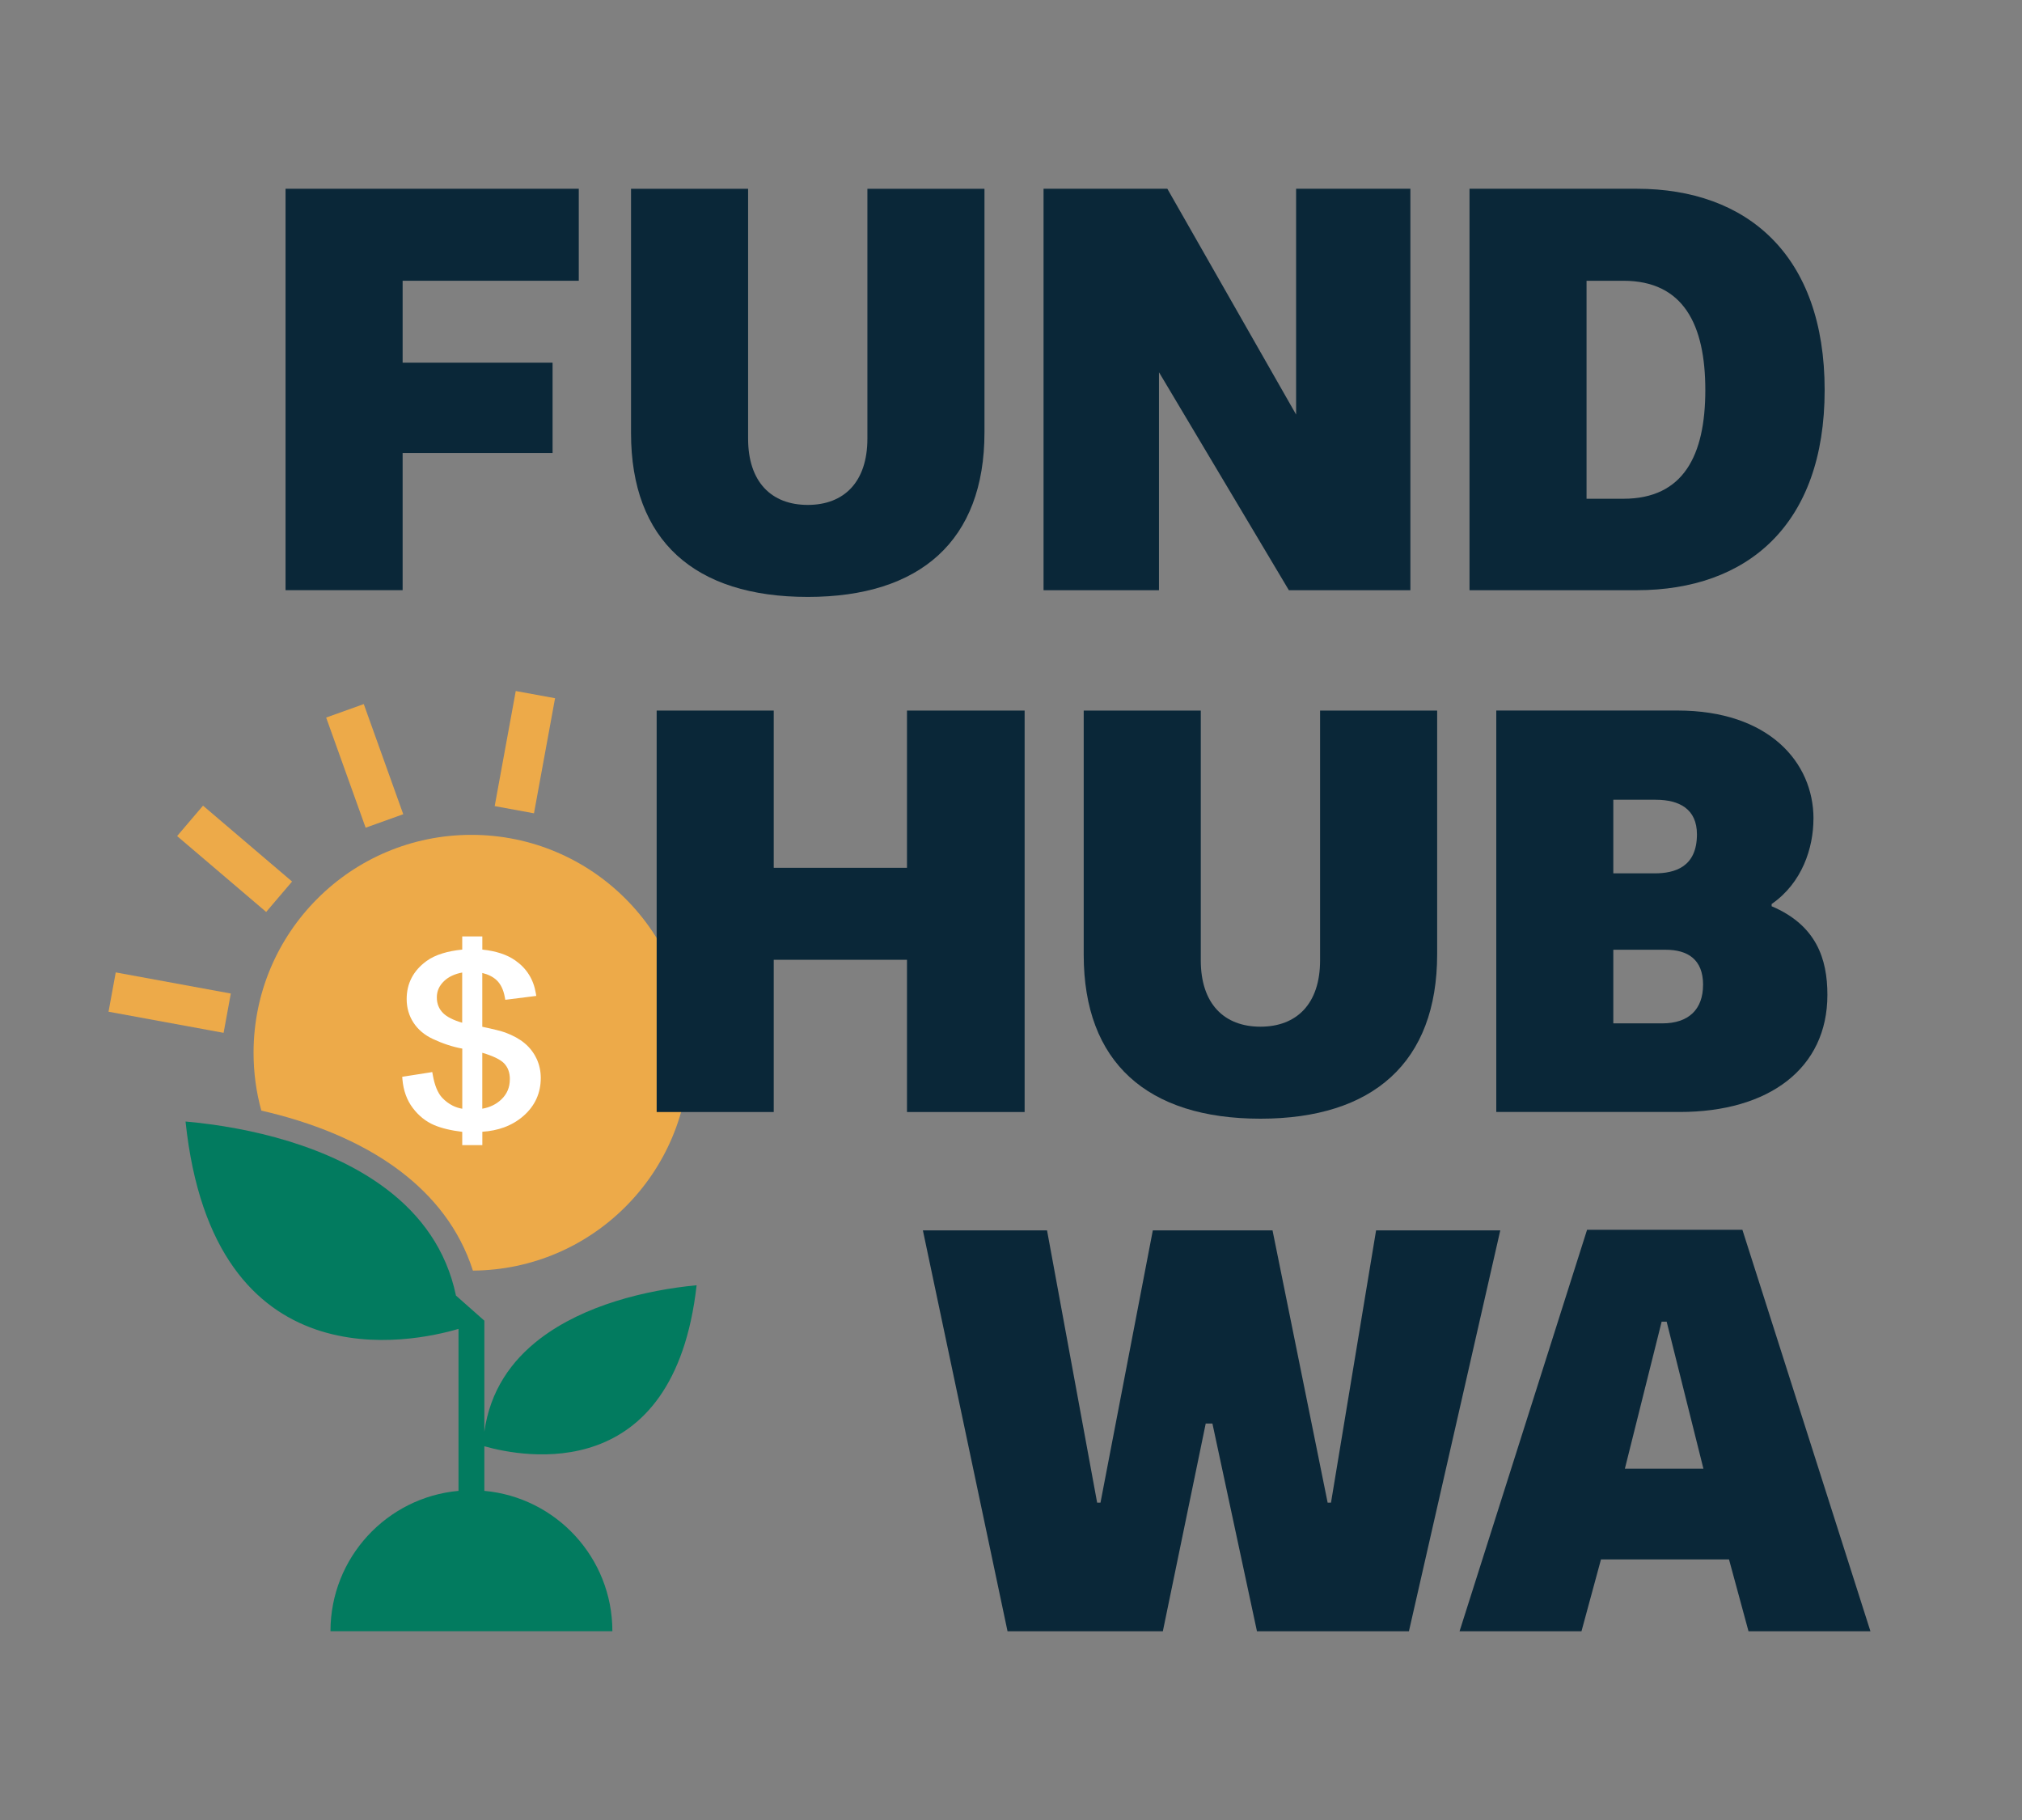 <?xml version="1.0" encoding="UTF-8"?><svg id="Layer_1" xmlns="http://www.w3.org/2000/svg" viewBox="0 0 500 450"><rect x="0" y="0" width="500" height="450" fill="#808080" stroke="none"/><defs><style>.cls-1{fill:#edaa49;}.cls-1,.cls-2,.cls-3,.cls-4{stroke-width:0px;}.cls-2{fill:#0a2738;}.cls-3{fill:#027b5f;}.cls-4{fill:#fff;}</style></defs><path class="cls-1" d="M154.66,298.38c9.75-9.74,15.78-23.21,15.78-38.09,0-14.88-6.03-28.35-15.78-38.09-9.74-9.75-23.21-15.78-38.09-15.78-14.88,0-28.35,6.02-38.09,15.78-9.75,9.74-15.78,23.21-15.78,38.09,0,4.96.66,9.75,1.92,14.31,12.12,2.77,24.55,7.49,34.48,15.06,8.09,6.17,14.53,14.18,17.84,24.5,14.73-.1,28.06-6.11,37.72-15.78Z"/><path class="cls-4" d="M132.68,261.76c-.68-1.46-1.67-2.75-2.94-3.81-1.25-1.05-2.88-1.95-4.84-2.67h0s0,0,0,0c-.97-.35-2.82-.81-5.64-1.41v-13.3c1.46.35,2.65.95,3.53,1.77,1.02.96,1.71,2.38,2.04,4.22l.12.64.65-.08,6.3-.79.71-.09-.12-.71c-.57-3.4-2.28-6.12-5.09-8.07-2.04-1.43-4.77-2.33-8.13-2.67v-3.25h-4.97v3.25c-1.8.18-3.42.49-4.83.92-1.59.48-2.95,1.13-4.03,1.93-3.24,2.37-4.88,5.53-4.88,9.37,0,2.17.57,4.13,1.69,5.85,1.12,1.71,2.72,3.06,4.77,4.02,2.46,1.15,4.91,1.96,7.29,2.39v14.87c-.83-.14-1.61-.39-2.34-.75-.95-.47-1.83-1.13-2.63-1.97-1.1-1.18-1.88-3.09-2.33-5.68l-.12-.67-.67.11-6.13.96-.63.1.05.64c.24,2.76,1.1,5.14,2.56,7.07,1.45,1.92,3.21,3.33,5.22,4.2,1.83.79,4.19,1.36,7.01,1.7v3.28h4.97v-3.3c1.94-.13,3.74-.49,5.35-1.08,1.81-.66,3.44-1.62,4.84-2.85,2.83-2.49,4.26-5.64,4.26-9.36,0-1.7-.35-3.3-1.03-4.77ZM108.02,246.6c0-1.57.6-2.9,1.83-4.06,1.1-1.04,2.59-1.73,4.44-2.08v12.41c-2.19-.63-3.78-1.44-4.73-2.39-1.04-1.05-1.54-2.32-1.54-3.88ZM126.07,266.87c0,1.99-.69,3.62-2.1,4.97-1.26,1.2-2.84,1.97-4.71,2.29v-13.83c2.66.79,4.46,1.66,5.37,2.59.97,1,1.45,2.3,1.45,3.98Z"/><rect class="cls-1" x="85.25" y="174.89" width="9.88" height="28.93" transform="translate(-58.61 41.55) rotate(-19.72)"/><rect class="cls-1" x="53.06" y="197.88" width="9.88" height="28.93" transform="translate(-141.24 118.78) rotate(-49.57)"/><rect class="cls-1" x="37.02" y="233.44" width="9.88" height="28.93" transform="translate(-209.45 244.42) rotate(-79.6)"/><rect class="cls-1" x="115.32" y="181.02" width="28.93" height="9.88" transform="translate(-76.51 280.13) rotate(-79.62)"/><path class="cls-3" d="M172.25,317.78c-12.5,1.2-27.76,4.87-38.7,13.21-7.11,5.42-12.38,12.89-13.78,23.02v-27.47l-7.02-6.21c-2.37-11.35-8.72-19.89-17.05-26.23-14.11-10.75-33.87-15.38-49.82-16.8,6.89,65.38,56.34,54.57,67.5,51.27v40.05c-17.75,1.61-31.66,16.53-31.66,34.7h69.71c0-18.17-13.91-33.09-31.66-34.7v-11.03c9.58,2.72,46.88,9.97,52.49-39.81Z"/><path class="cls-2" d="M299.8,351.98h-1.65l-10.6,51.35h-38.41l-20.93-99.12h30.7l12.39,67.32h.83l12.94-67.32h29.6l13.63,67.32h.83l11.15-67.32h30.71l-22.59,99.12h-37.58l-11.01-51.35Z"/><path class="cls-2" d="M392.45,304.07h38.41l31.66,99.26h-30.15l-4.82-17.76h-31.66l-4.82,17.76h-30.15l31.53-99.26ZM401.81,363.13h19.41l-9.09-36.34h-1.24l-9.09,36.34Z"/><path class="cls-2" d="M191.33,175.69v38.88h32.95v-38.88h29.09v99.26h-29.09v-37.64h-32.95v37.64h-28.95v-99.26h28.95Z"/><path class="cls-2" d="M311.68,276.6c-27.99,0-43.7-13.92-43.7-40.53v-60.38h28.95v61.76c0,10.75,5.79,16.4,14.75,16.4s14.75-5.65,14.75-16.4v-61.76h28.95v60.24c0,26.74-15.85,40.67-43.7,40.67Z"/><path class="cls-2" d="M448.43,202.43c0,7.17-2.76,15.85-10.34,21.09v.55c11.03,4.69,13.79,12.96,13.79,21.92,0,18.2-14.48,28.95-36.53,28.95h-45.35v-99.26h44.8c22.61,0,33.64,12.82,33.64,26.74ZM409.14,215.94c4.96,0,10.48-1.52,10.48-9.65,0-6.2-4.28-8.55-10.2-8.55h-10.48v18.2h10.2ZM421.14,243.51c0-6.34-3.86-8.68-9.24-8.68h-12.96v18.2h12.13c6.48,0,10.06-3.45,10.06-9.51Z"/><path class="cls-2" d="M143.12,46.67v22.75h-43.56v20.26h37.08v22.33h-37.08v33.91h-28.95V46.67h72.51Z"/><path class="cls-2" d="M199.74,147.59c-27.99,0-43.7-13.92-43.7-40.53v-60.38h28.95v61.76c0,10.75,5.79,16.4,14.75,16.4s14.75-5.65,14.75-16.4v-61.76h28.95v60.24c0,26.74-15.85,40.67-43.7,40.67Z"/><path class="cls-2" d="M286.59,92.03v53.9h-28.54V46.67h30.61l31.84,55.83v-55.83h28.26v99.26h-30.05l-32.12-53.9Z"/><path class="cls-2" d="M363.38,145.93V46.67h41.36c27.3,0,46.46,16.4,46.46,49.77s-19.16,49.49-46.46,49.49h-41.36ZM401.42,69.42h-9.1v53.9h9.1c14.89,0,20.27-10.75,20.27-26.88s-5.38-27.02-20.27-27.02Z"/></svg>